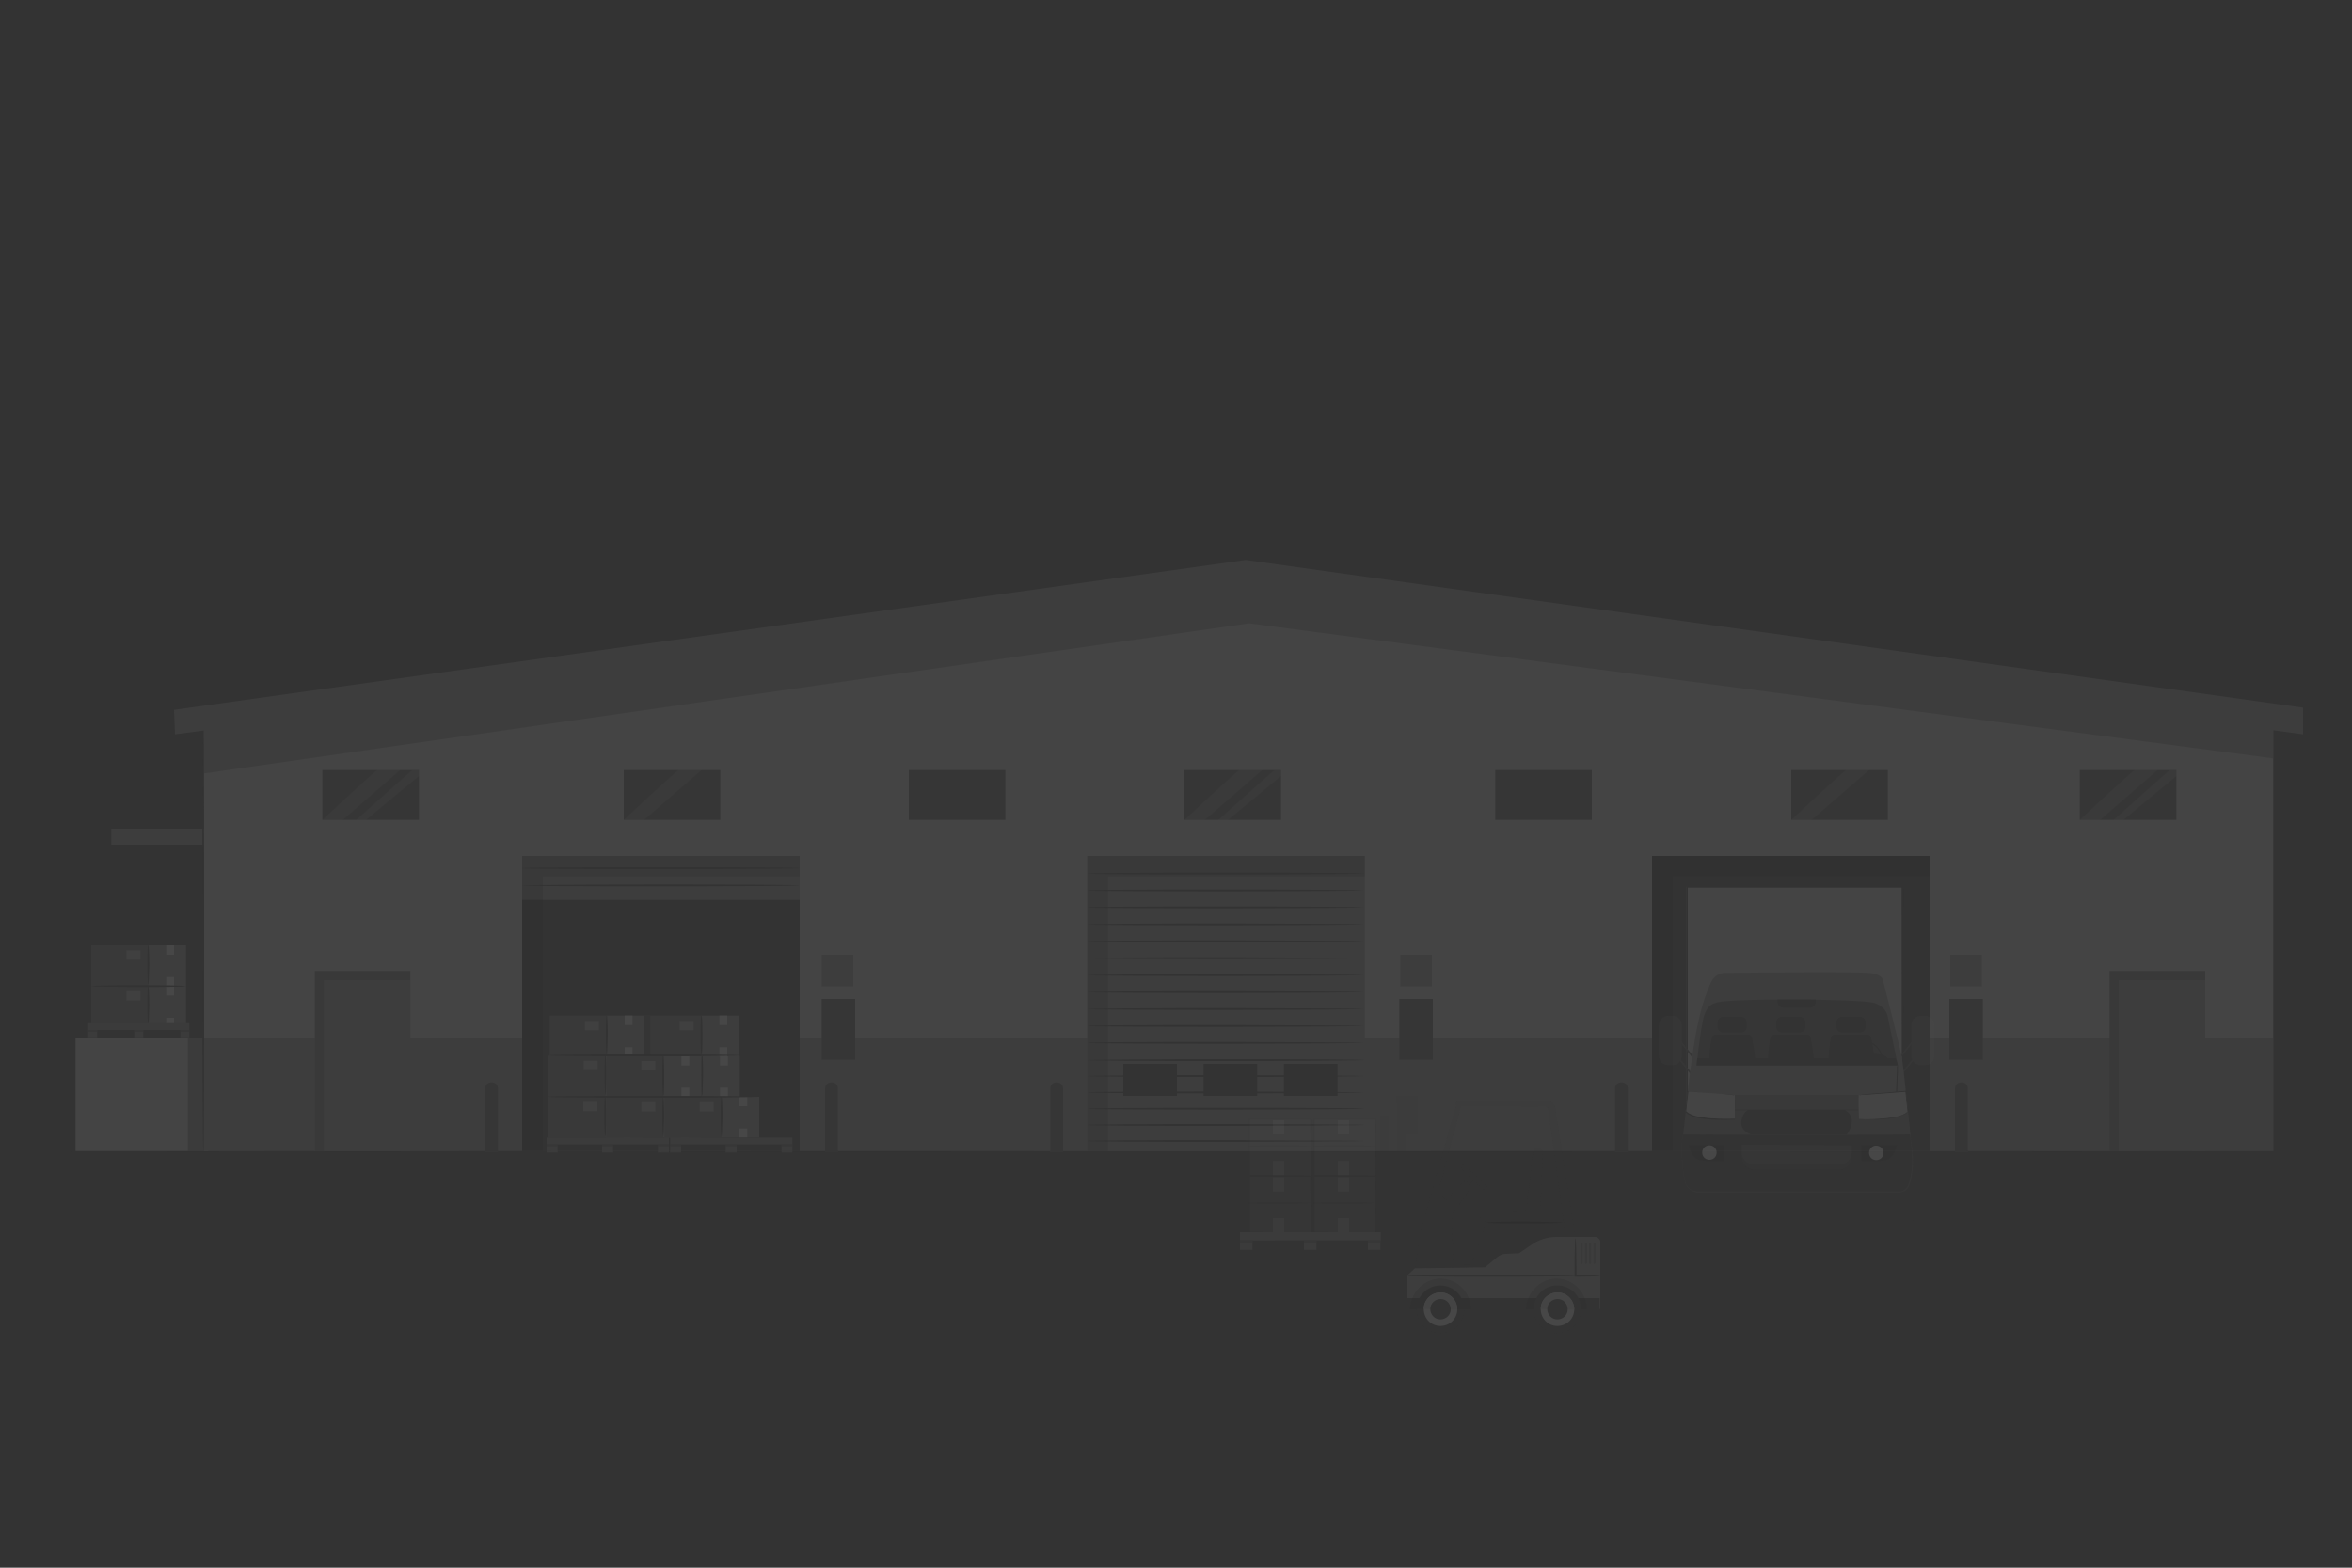 <?xml version="1.0" encoding="utf-8"?>
<!-- Generator: Adobe Illustrator 24.2.1, SVG Export Plug-In . SVG Version: 6.00 Build 0)  -->
<svg version="1.1" xmlns="http://www.w3.org/2000/svg" xmlns:xlink="http://www.w3.org/1999/xlink" x="0px" y="0px"
	 viewBox="0 0 750 500" style="enable-background:new 0 0 750 500;" xml:space="preserve">
<rect x="0" y="0" width="750" height="500" fill="#333333" stroke="none"/>
<style type="text/css">
	.st0{opacity:0.1;}
	.st1{fill:#2F2F2F;}
	.st2{fill:#9A9A9A;}
	.st3{fill:#E0E0E0;}
	.st4{opacity:0.3;}
	.st5{fill:#FFFFFF;}
	.st6{fill:#838383;}
	.st7{fill:#555555;}
	.st8{opacity:0.4;}
	.st9{opacity:0.2;}
	.st10{fill:#FAFAFA;}
</style>
<g id="Floor">
	<g class="st0">
		<g>
			<path class="st1" d="M742.5,367.2c0,0.1-164.6,0.3-367.5,0.3c-203,0-367.5-0.1-367.5-0.3c0-0.1,164.5-0.3,367.5-0.3
				C578,366.9,742.5,367,742.5,367.2z"/>
		</g>
	</g>
</g>
<g id="Building">
	<g class="st0">
		<g>
			<rect x="35.5" y="264.3" class="st2" width="34.1" height="5.1"/>
		</g>
		<g>
			<rect x="24.1" y="331.2" class="st3" width="42.3" height="35.9"/>
		</g>
		<g>
			<polygon class="st3" points="395,184.7 65,231.2 65,367.1 395,367.1 724.9,367.1 724.9,231.2 			"/>
		</g>
		<g class="st4">
			<rect x="65" y="331.2" width="659.9" height="35.9"/>
		</g>
		<g class="st4">
			<polygon points="65,246.7 398.3,198.8 724.9,241.9 724.9,231.2 397.7,184.7 65,231.2 			"/>
		</g>
		<g>
			<polygon class="st2" points="397.2,178.6 55.5,226.4 55.8,234.2 397.2,188.8 734.4,234.2 734.4,225.7 			"/>
		</g>
		<g>
			<rect x="166.5" y="273" class="st1" width="88.5" height="94.1"/>
		</g>
		<g>
			<rect x="526.8" y="273" class="st1" width="88.5" height="94.1"/>
		</g>
		<g>
			<rect x="166.5" y="273" class="st2" width="88.5" height="14"/>
		</g>
		<g class="st4">
			<polygon points="173.1,367.1 173.1,279.5 255,279.5 255,273 166.5,273 166.5,367.1 			"/>
		</g>
		<g class="st4">
			<polygon points="533.4,367.1 533.4,279.5 615.3,279.5 615.3,273 526.8,273 526.8,367.1 			"/>
		</g>
		<g>
			<g>
				<rect x="346.7" y="273" class="st2" width="88.5" height="94.1"/>
			</g>
			<g>
				<g>
					<rect x="358.2" y="339.3" class="st1" width="17.1" height="10.2"/>
				</g>
				<g>
					<rect x="383.8" y="339.3" class="st1" width="17.1" height="10.2"/>
				</g>
				<g>
					<rect x="409.4" y="339.3" class="st1" width="17.1" height="10.2"/>
				</g>
			</g>
			<g class="st4">
				<polygon points="353.3,367.1 353.3,279.5 435.2,279.5 435.2,273 346.7,273 346.7,367.1 				"/>
			</g>
			<g>
				<g>
					<path class="st1" d="M435.2,278.6c0,0.1-19.8,0.3-44.2,0.3c-24.4,0-44.2-0.1-44.2-0.3c0-0.1,19.8-0.3,44.2-0.3
						C415.4,278.3,435.2,278.5,435.2,278.6z"/>
				</g>
			</g>
			<g>
				<g>
					<path class="st1" d="M435.2,284c0,0.1-19.8,0.3-44.2,0.3c-24.4,0-44.2-0.1-44.2-0.3s19.8-0.3,44.2-0.3
						C415.4,283.7,435.2,283.9,435.2,284z"/>
				</g>
			</g>
			<g>
				<g>
					<path class="st1" d="M435.2,289.4c0,0.1-19.8,0.3-44.2,0.3c-24.4,0-44.2-0.1-44.2-0.3s19.8-0.3,44.2-0.3
						C415.4,289.1,435.2,289.3,435.2,289.4z"/>
				</g>
			</g>
			<g>
				<g>
					<path class="st1" d="M435.2,294.8c0,0.1-19.8,0.3-44.2,0.3c-24.4,0-44.2-0.1-44.2-0.3c0-0.1,19.8-0.3,44.2-0.3
						C415.4,294.6,435.2,294.7,435.2,294.8z"/>
				</g>
			</g>
			<g>
				<g>
					<path class="st1" d="M435.2,300.2c0,0.1-19.8,0.3-44.2,0.3c-24.4,0-44.2-0.1-44.2-0.3c0-0.1,19.8-0.3,44.2-0.3
						C415.4,300,435.2,300.1,435.2,300.2z"/>
				</g>
			</g>
			<g>
				<g>
					<path class="st1" d="M435.2,305.6c0,0.1-19.8,0.3-44.2,0.3c-24.4,0-44.2-0.1-44.2-0.3s19.8-0.3,44.2-0.3
						C415.4,305.4,435.2,305.5,435.2,305.6z"/>
				</g>
			</g>
			<g>
				<g>
					<path class="st1" d="M435.2,311c0,0.1-19.8,0.3-44.2,0.3c-24.4,0-44.2-0.1-44.2-0.3c0-0.1,19.8-0.3,44.2-0.3
						C415.4,310.8,435.2,310.9,435.2,311z"/>
				</g>
			</g>
			<g>
				<g>
					<path class="st1" d="M435.2,316.4c0,0.1-19.8,0.3-44.2,0.3c-24.4,0-44.2-0.1-44.2-0.3c0-0.1,19.8-0.3,44.2-0.3
						C415.4,316.2,435.2,316.3,435.2,316.4z"/>
				</g>
			</g>
			<g>
				<g>
					<path class="st1" d="M435.2,321.8c0,0.1-19.8,0.3-44.2,0.3c-24.4,0-44.2-0.1-44.2-0.3c0-0.1,19.8-0.3,44.2-0.3
						C415.4,321.6,435.2,321.7,435.2,321.8z"/>
				</g>
			</g>
			<g>
				<g>
					<path class="st1" d="M435.2,327.2c0,0.1-19.8,0.3-44.2,0.3c-24.4,0-44.2-0.1-44.2-0.3s19.8-0.3,44.2-0.3
						C415.4,327,435.2,327.1,435.2,327.2z"/>
				</g>
			</g>
			<g>
				<g>
					<path class="st1" d="M435.2,332.6c0,0.1-19.8,0.3-44.2,0.3c-24.4,0-44.2-0.1-44.2-0.3s19.8-0.3,44.2-0.3
						C415.4,332.4,435.2,332.5,435.2,332.6z"/>
				</g>
			</g>
			<g>
				<g>
					<path class="st1" d="M435.2,338.1c0,0.1-19.8,0.3-44.2,0.3c-24.4,0-44.2-0.1-44.2-0.3c0-0.1,19.8-0.3,44.2-0.3
						C415.4,337.8,435.2,337.9,435.2,338.1z"/>
				</g>
			</g>
			<g>
				<g>
					<path class="st1" d="M435.2,343.2c0,0.1-19.8,0.3-44.2,0.3c-24.4,0-44.2-0.1-44.2-0.3c0-0.1,19.8-0.3,44.2-0.3
						C415.4,343,435.2,343.1,435.2,343.2z"/>
				</g>
			</g>
			<g>
				<g>
					<path class="st1" d="M435.2,348.4c0,0.1-19.8,0.3-44.2,0.3c-24.4,0-44.2-0.1-44.2-0.3s19.8-0.3,44.2-0.3
						C415.4,348.2,435.2,348.3,435.2,348.4z"/>
				</g>
			</g>
			<g>
				<g>
					<path class="st1" d="M435.2,353.6c0,0.1-19.8,0.3-44.2,0.3c-24.4,0-44.2-0.1-44.2-0.3s19.8-0.3,44.2-0.3
						C415.4,353.3,435.2,353.4,435.2,353.6z"/>
				</g>
			</g>
			<g>
				<g>
					<path class="st1" d="M435.2,358.8c0,0.1-19.8,0.3-44.2,0.3c-24.4,0-44.2-0.1-44.2-0.3s19.8-0.3,44.2-0.3
						C415.4,358.5,435.2,358.6,435.2,358.8z"/>
				</g>
			</g>
			<g>
				<g>
					<path class="st1" d="M435.2,363.9c0,0.1-19.8,0.3-44.2,0.3c-24.4,0-44.2-0.1-44.2-0.3s19.8-0.3,44.2-0.3
						C415.4,363.7,435.2,363.8,435.2,363.9z"/>
				</g>
			</g>
		</g>
		<g>
			<g>
				<path class="st1" d="M255,282.4c0,0.1-19.8,0.3-44.2,0.3c-24.4,0-44.2-0.1-44.2-0.3c0-0.1,19.8-0.3,44.2-0.3
					C235.2,282.1,255,282.2,255,282.4z"/>
			</g>
		</g>
		<g>
			<g>
				<path class="st1" d="M255,276.9c0,0.1-19.8,0.3-44.2,0.3c-24.4,0-44.2-0.1-44.2-0.3s19.8-0.3,44.2-0.3
					C235.2,276.6,255,276.7,255,276.9z"/>
			</g>
		</g>
		<g>
			<g>
				<g>
					<g>
						<rect x="205.7" y="336.8" class="st2" width="30.2" height="13"/>
					</g>
					<g>
						<rect x="216.9" y="338.4" class="st5" width="4.5" height="3"/>
					</g>
					<g class="st4">
						<rect x="205.7" y="336.8" width="18.2" height="13"/>
					</g>
					<g>
						<g>
							<path class="st1" d="M223.9,349.4c-0.1,0-0.3-2.8-0.3-6.4c0-3.5,0.1-6.4,0.3-6.4s0.3,2.8,0.3,6.4
								C224.1,346.6,224,349.4,223.9,349.4z"/>
						</g>
					</g>
					<g>
						<rect x="229.6" y="336.8" class="st5" width="2.5" height="3"/>
					</g>
					<g>
						<rect x="229.6" y="346.9" class="st5" width="2.5" height="3"/>
					</g>
				</g>
				<g>
					<g>
						<rect x="175.3" y="323.9" class="st2" width="30.2" height="13"/>
					</g>
					<g>
						<rect x="186.5" y="325.6" class="st5" width="4.5" height="3"/>
					</g>
					<g class="st4">
						<rect x="175.3" y="323.9" width="18.2" height="13"/>
					</g>
					<g>
						<g>
							<path class="st1" d="M193.5,336.5c-0.1,0-0.3-2.8-0.3-6.4c0-3.5,0.1-6.4,0.3-6.4c0.1,0,0.3,2.8,0.3,6.4
								C193.7,333.7,193.6,336.5,193.5,336.5z"/>
						</g>
					</g>
					<g>
						<rect x="199.2" y="323.9" class="st5" width="2.5" height="3"/>
					</g>
					<g>
						<rect x="199.2" y="334" class="st5" width="2.5" height="3"/>
					</g>
				</g>
				<g>
					<g>
						<rect x="174.9" y="336.7" class="st2" width="30.2" height="13"/>
					</g>
					<g>
						<rect x="186.1" y="338.3" class="st5" width="4.5" height="3"/>
					</g>
					<g class="st4">
						<rect x="174.9" y="336.7" width="18.2" height="13"/>
					</g>
					<g>
						<g>
							<path class="st1" d="M193.1,349.3c-0.1,0-0.3-2.8-0.3-6.4c0-3.5,0.1-6.4,0.3-6.4c0.1,0,0.3,2.8,0.3,6.4
								C193.3,346.5,193.2,349.3,193.1,349.3z"/>
						</g>
					</g>
					<g>
						<rect x="198.8" y="336.7" class="st5" width="2.5" height="3"/>
					</g>
					<g>
						<rect x="198.8" y="346.8" class="st5" width="2.5" height="3"/>
					</g>
				</g>
				<g>
					<g>
						<rect x="193.4" y="336.8" class="st2" width="30.2" height="13"/>
					</g>
					<g>
						<rect x="204.5" y="338.4" class="st5" width="4.5" height="3"/>
					</g>
					<g class="st4">
						<rect x="193.4" y="336.8" width="18.2" height="13"/>
					</g>
					<g>
						<g>
							<path class="st1" d="M211.5,349.4c-0.1,0-0.3-2.8-0.3-6.4c0-3.5,0.1-6.4,0.3-6.4c0.1,0,0.3,2.8,0.3,6.4
								C211.8,346.6,211.7,349.4,211.5,349.4z"/>
						</g>
					</g>
					<g>
						<rect x="217.3" y="336.8" class="st5" width="2.5" height="3"/>
					</g>
					<g>
						<rect x="217.3" y="346.9" class="st5" width="2.5" height="3"/>
					</g>
				</g>
				<g>
					<g>
						<rect x="174.9" y="349.8" class="st2" width="30.2" height="13"/>
					</g>
					<g>
						<rect x="186" y="351.4" class="st5" width="4.5" height="3"/>
					</g>
					<g class="st4">
						<rect x="174.9" y="349.8" width="18.2" height="13"/>
					</g>
					<g>
						<g>
							<path class="st1" d="M193,362.4c-0.1,0-0.3-2.8-0.3-6.4c0-3.5,0.1-6.4,0.3-6.4c0.1,0,0.3,2.8,0.3,6.4
								C193.3,359.6,193.2,362.4,193,362.4z"/>
						</g>
					</g>
					<g>
						<rect x="198.7" y="349.8" class="st5" width="2.5" height="3"/>
					</g>
					<g>
						<rect x="198.7" y="359.9" class="st5" width="2.5" height="2.9"/>
					</g>
				</g>
				<g>
					<g>
						<rect x="193.3" y="349.8" class="st2" width="30.2" height="13"/>
					</g>
					<g>
						<rect x="204.5" y="351.5" class="st5" width="4.5" height="3"/>
					</g>
					<g class="st4">
						<rect x="193.3" y="349.8" width="18.2" height="13"/>
					</g>
					<g>
						<g>
							<path class="st1" d="M211.5,362.5c-0.1,0-0.3-2.8-0.3-6.4c0-3.5,0.1-6.4,0.3-6.4c0.1,0,0.3,2.8,0.3,6.4
								C211.7,359.6,211.6,362.5,211.5,362.5z"/>
						</g>
					</g>
					<g>
						<rect x="217.2" y="349.8" class="st5" width="2.5" height="3"/>
					</g>
					<g>
						<rect x="217.2" y="359.9" class="st5" width="2.5" height="2.9"/>
					</g>
				</g>
				<g>
					<g>
						<rect x="211.9" y="349.8" class="st2" width="30.2" height="13"/>
					</g>
					<g>
						<rect x="223.1" y="351.5" class="st5" width="4.5" height="3"/>
					</g>
					<g class="st4">
						<rect x="211.9" y="349.8" width="18.2" height="13"/>
					</g>
					<g>
						<g>
							<path class="st1" d="M230.1,362.5c-0.1,0-0.3-2.8-0.3-6.4c0-3.5,0.1-6.4,0.3-6.4c0.1,0,0.3,2.8,0.3,6.4
								C230.3,359.6,230.2,362.5,230.1,362.5z"/>
						</g>
					</g>
					<g>
						<rect x="235.8" y="349.8" class="st5" width="2.5" height="3"/>
					</g>
					<g>
						<rect x="235.8" y="359.9" class="st5" width="2.5" height="2.9"/>
					</g>
				</g>
				<g>
					<g>
						<rect x="205.5" y="323.9" class="st2" width="30.2" height="13"/>
					</g>
					<g>
						<rect x="216.7" y="325.6" class="st5" width="4.5" height="3"/>
					</g>
					<g class="st4">
						<rect x="205.5" y="323.9" width="18.2" height="13"/>
					</g>
					<g>
						<g>
							<path class="st1" d="M223.7,336.6c-0.1,0-0.3-2.8-0.3-6.4c0-3.5,0.1-6.4,0.3-6.4s0.3,2.8,0.3,6.4
								C224,333.7,223.9,336.6,223.7,336.6z"/>
						</g>
					</g>
					<g>
						<rect x="229.4" y="323.9" class="st5" width="2.5" height="3"/>
					</g>
					<g>
						<rect x="229.4" y="334" class="st5" width="2.5" height="3"/>
					</g>
				</g>
				<g>
					<g>
						<path class="st1" d="M241.8,349.8c0,0.1-14.9,0.3-33.3,0.3c-18.4,0-33.3-0.1-33.3-0.3s14.9-0.3,33.3-0.3
							C226.9,349.5,241.8,349.6,241.8,349.8z"/>
					</g>
				</g>
				<g>
					<g>
						<path class="st1" d="M236.3,336.6c0,0.1-13.7,0.3-30.6,0.3c-16.9,0-30.6-0.1-30.6-0.3s13.7-0.3,30.6-0.3
							C222.6,336.3,236.3,336.4,236.3,336.6z"/>
					</g>
				</g>
				<g class="st4">
					<rect x="205.5" y="323.9" width="1.9" height="12.6"/>
				</g>
			</g>
			<g>
				<g>
					<rect x="174.3" y="362.8" class="st6" width="39" height="2.2"/>
				</g>
				<g>
					<g>
						<rect x="174.3" y="365" class="st6" width="3.5" height="2.6"/>
					</g>
					<g class="st4">
						<rect x="174.3" y="365" width="3.5" height="0.6"/>
					</g>
				</g>
				<g>
					<g>
						<rect x="192" y="365" class="st6" width="3.5" height="2.6"/>
					</g>
					<g class="st4">
						<rect x="192" y="365" width="3.5" height="0.6"/>
					</g>
				</g>
				<g>
					<g>
						<rect x="209.8" y="365" class="st6" width="3.5" height="2.6"/>
					</g>
					<g class="st4">
						<rect x="209.8" y="365" width="3.5" height="0.6"/>
					</g>
				</g>
			</g>
			<g>
				<g>
					<rect x="213.7" y="362.8" class="st6" width="39" height="2.2"/>
				</g>
				<g>
					<g>
						<rect x="213.7" y="365" class="st6" width="3.5" height="2.6"/>
					</g>
					<g class="st4">
						<rect x="213.7" y="365" width="3.5" height="0.6"/>
					</g>
				</g>
				<g>
					<g>
						<rect x="231.4" y="365" class="st6" width="3.5" height="2.6"/>
					</g>
					<g class="st4">
						<rect x="231.4" y="365" width="3.5" height="0.6"/>
					</g>
				</g>
				<g>
					<g>
						<rect x="249.2" y="365" class="st6" width="3.5" height="2.6"/>
					</g>
					<g class="st4">
						<rect x="249.2" y="365" width="3.5" height="0.6"/>
					</g>
				</g>
			</g>
		</g>
		<g>
			<rect x="262" y="318.6" class="st7" width="10.7" height="19.4"/>
		</g>
		<g>
			<rect x="446.2" y="318.6" class="st7" width="10.7" height="19.4"/>
		</g>
		<g>
			<rect x="621.6" y="318.6" class="st7" width="10.7" height="19.4"/>
		</g>
		<g>
			<g>
				<rect x="100.4" y="309.7" class="st2" width="30.5" height="57.4"/>
			</g>
			<g class="st4">
				<polygon points="103.3,367.1 103.3,312.6 130.8,312.6 130.8,309.7 100.4,309.7 100.4,367.1 				"/>
			</g>
		</g>
		<g>
			<g>
				<rect x="672.7" y="309.7" class="st2" width="30.5" height="57.4"/>
			</g>
			<g class="st4">
				<polygon points="675.6,367.1 675.6,312.6 703.2,312.6 703.2,309.7 672.7,309.7 672.7,367.1 				"/>
			</g>
		</g>
		<g class="st8">
			<rect x="59.9" y="331.2" width="5.2" height="35.9"/>
		</g>
		<g>
			<g>
				<path class="st1" d="M64.8,367.1c-0.1,0-0.3-29.7-0.3-66.4c0-36.7,0.1-66.4,0.3-66.4c0.1,0,0.3,29.7,0.3,66.4
					C65.1,337.4,65,367.1,64.8,367.1z"/>
			</g>
		</g>
		<g>
			<g>
				<rect x="29.1" y="314.5" class="st2" width="30.2" height="13"/>
			</g>
			<g>
				<rect x="40.3" y="316.1" class="st5" width="4.5" height="3"/>
			</g>
			<g class="st4">
				<rect x="29.1" y="314.5" width="18.2" height="13"/>
			</g>
			<g>
				<g>
					<path class="st1" d="M47.3,327.1c-0.1,0-0.3-2.8-0.3-6.4c0-3.5,0.1-6.4,0.3-6.4c0.1,0,0.3,2.8,0.3,6.4
						C47.5,324.3,47.4,327.1,47.3,327.1z"/>
				</g>
			</g>
			<g>
				<rect x="53" y="314.5" class="st5" width="2.5" height="3"/>
			</g>
			<g>
				<rect x="53" y="324.6" class="st5" width="2.5" height="3"/>
			</g>
		</g>
		<g>
			<g>
				<rect x="29.1" y="301.5" class="st2" width="30.2" height="13"/>
			</g>
			<g>
				<rect x="40.3" y="303.1" class="st5" width="4.5" height="3"/>
			</g>
			<g class="st4">
				<rect x="29.1" y="301.5" width="18.2" height="13"/>
			</g>
			<g>
				<g>
					<path class="st1" d="M47.3,314.1c-0.1,0-0.3-2.8-0.3-6.4c0-3.5,0.1-6.4,0.3-6.4c0.1,0,0.3,2.8,0.3,6.4
						C47.5,311.3,47.4,314.1,47.3,314.1z"/>
				</g>
			</g>
			<g>
				<rect x="53" y="301.5" class="st5" width="2.5" height="3"/>
			</g>
			<g>
				<rect x="53" y="311.6" class="st5" width="2.5" height="3"/>
			</g>
		</g>
		<g>
			<g>
				<path class="st1" d="M29,314.5c0-0.1,6.7-0.3,15-0.3c8.3,0,15,0.1,15,0.3s-6.7,0.3-15,0.3C35.7,314.7,29,314.6,29,314.5z"/>
			</g>
		</g>
		<g>
			<g>
				<rect x="28.1" y="326.3" class="st6" width="32.3" height="2.2"/>
			</g>
			<g>
				<g>
					<rect x="28.1" y="328.5" class="st6" width="2.9" height="2.6"/>
				</g>
				<g class="st4">
					<rect x="28.1" y="328.5" width="2.9" height="0.6"/>
				</g>
			</g>
			<g>
				<g>
					<rect x="42.8" y="328.5" class="st6" width="2.9" height="2.6"/>
				</g>
				<g class="st4">
					<rect x="42.8" y="328.5" width="2.9" height="0.6"/>
				</g>
			</g>
			<g>
				<g>
					<rect x="57.5" y="328.5" class="st6" width="2.9" height="2.6"/>
				</g>
				<g class="st4">
					<rect x="57.5" y="328.5" width="2.9" height="0.6"/>
				</g>
			</g>
		</g>
		<g>
			<g>
				<path class="st7" d="M267.3,367.5h-4.2v-20.4c0-1.1,0.9-1.9,1.9-1.9h0.3c1.1,0,1.9,0.9,1.9,1.9V367.5z"/>
			</g>
			<g>
				<path class="st7" d="M158.9,367.5h-4.2v-20.4c0-1.1,0.9-1.9,1.9-1.9h0.3c1.1,0,1.9,0.9,1.9,1.9V367.5z"/>
			</g>
		</g>
		<g>
			<g>
				<path class="st7" d="M339.1,367.5h-4.2v-20.4c0-1.1,0.9-1.9,1.9-1.9h0.3c1.1,0,1.9,0.9,1.9,1.9V367.5z"/>
			</g>
		</g>
		<g>
			<g>
				<path class="st7" d="M627.6,367.5h-4.2v-20.4c0-1.1,0.9-1.9,1.9-1.9h0.3c1.1,0,1.9,0.9,1.9,1.9V367.5z"/>
			</g>
			<g>
				<path class="st7" d="M519.2,367.5h-4.2v-20.4c0-1.1,0.9-1.9,1.9-1.9h0.3c1.1,0,1.9,0.9,1.9,1.9V367.5z"/>
			</g>
		</g>
		<g>
			<g>
				<rect x="377.7" y="245.6" class="st7" width="30.8" height="15.9"/>
			</g>
			<g class="st9">
				<path class="st5" d="M395.2,245.6c-0.5,0-17.5,15.9-17.5,15.9h6.5l18.3-15.9H395.2z"/>
			</g>
			<g class="st9">
				<path class="st5" d="M388.4,261.6c0,0,17.7-15.9,17.9-15.9c0.2,0,2.2,0,2.2,0v1.8l-17,14.1H388.4z"/>
			</g>
		</g>
		<g>
			<g>
				<rect x="289.8" y="245.6" class="st7" width="30.8" height="15.9"/>
			</g>
		</g>
		<g>
			<g>
				<rect x="198.9" y="245.6" class="st7" width="30.8" height="15.9"/>
			</g>
			<g class="st9">
				<path class="st5" d="M216.4,245.6c-0.5,0-17.5,15.9-17.5,15.9h6.5l18.3-15.9H216.4z"/>
			</g>
		</g>
		<g>
			<g>
				<rect x="102.8" y="245.6" class="st7" width="30.8" height="15.9"/>
			</g>
			<g class="st9">
				<path class="st5" d="M120.3,245.6c-0.5,0-17.5,15.9-17.5,15.9h6.5l18.3-15.9H120.3z"/>
			</g>
			<g class="st9">
				<path class="st5" d="M113.5,261.6c0,0,17.7-15.9,17.9-15.9c0.2,0,2.2,0,2.2,0v1.8l-17,14.1H113.5z"/>
			</g>
		</g>
		<g>
			<g>
				<rect x="476.8" y="245.6" class="st7" width="30.8" height="15.9"/>
			</g>
		</g>
		<g>
			<g>
				<rect x="571.2" y="245.6" class="st7" width="30.8" height="15.9"/>
			</g>
			<g class="st9">
				<path class="st5" d="M588.7,245.6c-0.5,0-17.5,15.9-17.5,15.9h6.5l18.3-15.9H588.7z"/>
			</g>
		</g>
		<g>
			<g>
				<rect x="663.2" y="245.6" class="st7" width="30.8" height="15.9"/>
			</g>
			<g class="st9">
				<path class="st5" d="M680.7,245.6c-0.5,0-17.5,15.9-17.5,15.9h6.5l18.3-15.9H680.7z"/>
			</g>
			<g class="st9">
				<path class="st5" d="M673.9,261.6c0,0,17.7-15.9,17.9-15.9c0.2,0,2.2,0,2.2,0v1.8l-17,14.1H673.9z"/>
			</g>
		</g>
		<g class="st4">
			<rect x="262" y="304.5" width="10.1" height="10.1"/>
		</g>
		<g class="st4">
			<rect x="446.5" y="304.5" width="10.1" height="10.1"/>
		</g>
		<g class="st4">
			<rect x="621.9" y="304.5" width="10.1" height="10.1"/>
		</g>
	</g>
</g>
<g id="Vehicle_3">
	<g class="st0">
		<g>
			<g>
				<rect x="537.8" y="282.8" class="st3" width="68.7" height="75.1"/>
			</g>
			<g>
				<g>
					<path class="st1" d="M606.6,358c0,0,0-0.1,0-0.4c0-0.3,0-0.6,0-1c0-0.9,0-2.3,0-4.1c0-3.6,0-8.7-0.1-15.3
						c0-13.2-0.1-31.9-0.1-54.3l0.2,0.2c-20.2,0-43.7,0-68.7,0h0l0.3-0.3c0,27.6,0,53.5,0,75.1l-0.2-0.2c20.6,0,37.8,0.1,49.8,0.1
						c6,0,10.7,0,14,0.1c1.6,0,2.8,0,3.7,0C606.1,358,606.6,358,606.6,358s-0.4,0-1.2,0c-0.8,0-2.1,0-3.6,0c-3.2,0-7.9,0-13.9,0.1
						c-12,0-29.3,0.1-49.9,0.1l-0.2,0l0-0.2c0-21.7,0-47.5,0-75.1l0-0.3h0.3h0c25,0,48.6,0,68.7,0l0.2,0l0,0.2
						c0,22.5-0.1,41.3-0.1,54.5c0,6.6,0,11.7-0.1,15.3c0,1.7,0,3.1,0,4c0,0.4,0,0.8,0,1C606.6,357.9,606.6,358,606.6,358z"/>
				</g>
			</g>
		</g>
		<g>
			<g>
				<path class="st7" d="M544.5,348.9l-0.3-0.1c-0.2-0.2-3.3-4-6-7.3c-5.8-7.2-5.8-7.2-5.7-7.4l0.2-0.2v0.2l0.2-0.1
					c0.4,0.7,11.5,14.3,11.6,14.4l-0.2,0.2L544.5,348.9z M532.8,334.2v0.2V334.2z"/>
			</g>
			<g>
				<path class="st7" d="M545.7,344.4l-0.3-0.1c-0.2-0.2-3.1-3.8-6-7.3c-5.8-7.2-5.8-7.2-5.7-7.4l0.2-0.2v0.2l0.2-0.1
					c0.4,0.7,11.5,14.3,11.6,14.4l-0.2,0.2L545.7,344.4z M533.9,329.7v0.2V329.7z"/>
			</g>
			<g>
				<path class="st7" d="M533.4,339.7H532c-1.7,0-3-1.3-3-3V327c0-1.7,1.3-3,3-3h1.3c1.7,0,3,1.3,3,3v9.7
					C536.3,338.3,535,339.7,533.4,339.7z"/>
			</g>
		</g>
		<g>
			<g>
				<path class="st7" d="M601.3,348.9l0.1-0.2l-0.2-0.2c0.1-0.1,11.2-13.8,11.6-14.4l0.2,0.1l0,0v-0.3l0.2,0.2
					c0.1,0.2,0.1,0.2-5.7,7.4c-2.7,3.3-5.8,7.1-6,7.3L601.3,348.9z"/>
			</g>
			<g>
				<path class="st7" d="M600.2,344.4l0.1-0.2l-0.2-0.2c0.1-0.1,11.2-13.8,11.6-14.4l0.2,0.1l0,0v-0.3l0.2,0.2
					c0.1,0.2,0.1,0.2-5.7,7.4c-2.7,3.3-5.8,7.1-6,7.3L600.2,344.4z"/>
			</g>
			<g>
				<path class="st7" d="M612.5,339.7h1.3c1.7,0,3-1.3,3-3V327c0-1.7-1.3-3-3-3h-1.3c-1.7,0-3,1.3-3,3v9.7
					C609.5,338.3,610.8,339.7,612.5,339.7z"/>
			</g>
		</g>
		<g>
			<g>
				<g>
					<rect x="536.9" y="369" class="st1" width="11.1" height="20.2"/>
				</g>
			</g>
			<g>
				<g>
					<rect x="598.4" y="369" class="st1" width="11.6" height="20.2"/>
				</g>
			</g>
			<g>
				<g>
					<path class="st2" d="M550,310.3c-1.5,0-2.9,0.8-3.8,2c-0.5,0.7-0.9,1.5-1.1,2.1c-0.5,1.7-3.4,6.6-5.6,23.6
						c-0.8,5.2-1.5,11.3-2.1,17.8l-0.7,6.1l72.5,0.3c0,0-2.1-20.6-2.6-24.1c-0.5-3.5-6.1-25.2-6.1-25.2s0.2-1.9-3.7-2.5
						C593.5,309.8,559.1,310.2,550,310.3z"/>
				</g>
			</g>
			<g class="st4">
				<g>
					<polygon points="553.4,349.2 592.7,349.2 607.7,348 609.1,361.9 592,362.3 536.6,361.9 537.5,354 538.1,348 					"/>
				</g>
			</g>
			<g>
				<g>
					<path class="st7" d="M547,319.9c0,0-2.9,0.1-4,5.6s-2,14.3-2,14.3h64.2l-3.3-15.9c0,0-0.4-2.7-4.1-4
						C594,318.5,548.6,318.3,547,319.9z"/>
				</g>
			</g>
			<g>
				<g>
					<path class="st1" d="M577.1,321.4h-8.4c-1.1,0-1.9-0.9-1.9-1.9v-0.7H579v0.7C579,320.6,578.1,321.4,577.1,321.4z"/>
				</g>
			</g>
			<g>
				<g>
					<polygon class="st1" points="541,339.8 541.2,337.5 604.5,337.5 605.2,339.8 					"/>
				</g>
			</g>
			<g>
				<g>
					<path class="st1" d="M600.4,338.2H600c0-3.3-2.7-6-6-6s-6,2.7-6,6h-0.4c0-3.5,2.9-6.4,6.4-6.4S600.4,334.7,600.4,338.2z"/>
				</g>
			</g>
			<g>
				<g>
					<path class="st1" d="M586.1,337.8c0,0,0.9-1.6,3.5-1.7c2.4-0.1,8.4,0,8.4,0s3,0.1,3.8,1.3v0.8h-15.7V337.8z"/>
				</g>
			</g>
			<g>
				<g>
					<path class="st1" d="M545.2,337.9c-0.3,0.3,0.1-4.8,0.7-7c0.1-0.5,0.6-0.9,1.1-0.9h10.5c0.6,0,1.1,0.4,1.2,1
						c0.2,1.5,0.9,4.5,1,6.9L545.2,337.9z"/>
				</g>
			</g>
			<g>
				<g>
					<path class="st1" d="M555.2,329.3h-5.7c-1,0-1.8-0.8-1.8-1.8v-1.4c0-1,0.8-1.8,1.8-1.8h5.7c1,0,1.8,0.8,1.8,1.8v1.4
						C557,328.5,556.2,329.3,555.2,329.3z"/>
				</g>
			</g>
			<g>
				<g>
					<path class="st1" d="M563.9,337.9c-0.3,0.3,0.1-4.8,0.7-7c0.1-0.5,0.6-0.9,1.1-0.9h10.5c0.6,0,1.1,0.4,1.2,1
						c0.2,1.5,0.9,4.5,1,6.9L563.9,337.9z"/>
				</g>
			</g>
			<g>
				<g>
					<path class="st1" d="M573.9,329.3h-5.7c-1,0-1.8-0.8-1.8-1.8v-1.4c0-1,0.8-1.8,1.8-1.8h5.7c1,0,1.8,0.8,1.8,1.8v1.4
						C575.7,328.5,574.9,329.3,573.9,329.3z"/>
				</g>
			</g>
			<g>
				<g>
					<path class="st1" d="M583.2,337.9c-0.3,0.3,0.1-4.8,0.7-7c0.1-0.5,0.6-0.9,1.1-0.9h10.5c0.6,0,1.1,0.4,1.2,1
						c0.2,1.5,0.9,4.5,1,6.9L583.2,337.9z"/>
				</g>
			</g>
			<g>
				<g>
					<path class="st1" d="M593.1,329.3h-5.7c-1,0-1.8-0.8-1.8-1.8v-1.4c0-1,0.8-1.8,1.8-1.8h5.7c1,0,1.8,0.8,1.8,1.8v1.4
						C594.9,328.5,594.1,329.3,593.1,329.3z"/>
				</g>
			</g>
			<g>
				<g>
					<g>
						<path class="st1" d="M605.2,339.8c0,0,0,0.1,0,0.3c0,0.2,0,0.4,0,0.7c0,0.7,0,1.6-0.1,2.8c-0.1,2.5-0.2,6-0.3,10.4l0,0.1
							l-0.1,0c-8.2,0-19.3,0-31.6,0c-12.5,0-23.9,0-32.1,0l-0.1,0l0-0.1c0-4.2,0-7.6,0-10c0-1.2,0-2.1,0-2.7c0-0.3,0-0.5,0-0.7
							c0-0.2,0-0.2,0-0.2s0,0.1,0,0.2c0,0.2,0,0.4,0,0.7c0,0.6,0,1.5,0,2.7c0,2.4,0,5.8,0,10l-0.1-0.1c8.3,0,19.6,0,32.1,0
							c12.3,0,23.4,0,31.6,0l-0.1,0.1c0.2-4.4,0.3-7.9,0.4-10.4c0.1-1.2,0.1-2.2,0.1-2.8c0-0.3,0-0.6,0-0.7
							C605.2,339.9,605.2,339.8,605.2,339.8z"/>
					</g>
				</g>
			</g>
			<g>
				<g>
					<g>
						<path class="st3" d="M592.7,349.2c-0.1,0.2,0,7.8,0,7.8s12.8,0.7,15.7-2.5l-0.7-6.5L592.7,349.2z"/>
					</g>
				</g>
				<g>
					<g>
						<g>
							<path class="st1" d="M592.7,349.2c0,0,0.1,0,0.3,0c0.2,0,0.5,0,0.8-0.1c0.7-0.1,1.8-0.2,3.1-0.3c2.7-0.2,6.4-0.5,10.8-0.9
								l0.1,0l0,0.1c0.2,2,0.5,4.2,0.7,6.5l0,0l0,0c-0.3,0.3-0.6,0.6-1,0.8c-1.3,0.7-2.7,1-4,1.3c-1.4,0.2-2.7,0.4-3.9,0.4
								c-2.5,0.1-4.8,0.1-6.8,0l-0.1,0l0-0.1c0-2.4,0-4.4,0-5.7c0-0.7,0-1.2,0-1.6C592.7,349.4,592.7,349.2,592.7,349.2
								c0,0.3,0,0.9,0,2.1c0,1.4,0,3.3,0.1,5.7l-0.1-0.1c2,0.1,4.3,0.1,6.8-0.1c1.3-0.1,2.6-0.2,3.9-0.4c1.3-0.2,2.7-0.5,4-1.2
								c0.4-0.2,0.7-0.5,0.9-0.7l0,0.1c-0.3-2.3-0.5-4.5-0.7-6.5l0.1,0.1c-4.4,0.3-8.1,0.6-10.7,0.8c-1.3,0.1-2.4,0.2-3.1,0.2
								c-0.4,0-0.6,0-0.8,0.1C592.9,349.2,592.9,349.2,592.7,349.2C592.8,349.2,592.7,349.2,592.7,349.2z"/>
						</g>
					</g>
				</g>
			</g>
			<g>
				<g>
					<g>
						<path class="st3" d="M553.2,349.2c0.1,0.2,0,7.8,0,7.8s-12.8,0.7-15.7-2.5l0.7-6.5L553.2,349.2z"/>
					</g>
				</g>
				<g>
					<g>
						<g>
							<path class="st1" d="M553.2,349.2C553.2,349.2,553.2,349.2,553.2,349.2c-0.1,0-0.2,0-0.3,0c-0.2,0-0.5,0-0.8-0.1
								c-0.7-0.1-1.8-0.1-3.1-0.2c-2.7-0.2-6.4-0.5-10.7-0.8l0.1-0.1c-0.2,2-0.5,4.2-0.7,6.5l0-0.1c0.3,0.3,0.6,0.5,0.9,0.7
								c1.2,0.7,2.6,1,4,1.2c1.3,0.2,2.7,0.4,3.9,0.4c2.5,0.2,4.8,0.1,6.8,0.1l-0.1,0.1c0-2.4,0.1-4.4,0.1-5.7
								C553.2,350.1,553.2,349.5,553.2,349.2c0,0,0,0.2,0,0.5c0,0.4,0,0.9,0,1.6c0,1.4,0,3.3,0,5.7l0,0.1l-0.1,0
								c-2,0.1-4.3,0.1-6.8,0c-1.3-0.1-2.6-0.2-3.9-0.4c-1.3-0.2-2.7-0.5-4-1.3c-0.4-0.2-0.7-0.5-1-0.8l0,0l0,0
								c0.3-2.3,0.5-4.5,0.7-6.5l0-0.1l0.1,0c4.4,0.4,8.1,0.7,10.8,0.9c1.3,0.1,2.3,0.2,3.1,0.3c0.3,0,0.6,0.1,0.8,0.1
								C553.1,349.2,553.2,349.2,553.2,349.2z"/>
						</g>
					</g>
				</g>
			</g>
			<g>
				<g>
					<path class="st1" d="M536.6,361.9c0,0-0.7,9.5,0.9,15.2c0.5,1.9,2.2,3.1,4.2,3.1h63.8c1.4,0,2.6-0.8,3.1-2.1
						c1-2.6,2.1-7,0.5-16.3l-18.9,0.1H536.6z"/>
				</g>
			</g>
			<g class="st4">
				<g>
					<path d="M538.4,365.1c0.2,0.1,0.8,4.3,3.7,4.9c2.9,0.6,7.7,0.3,7.7,0.3v-5.1H538.4z"/>
				</g>
			</g>
			<g>
				<g>
					<path class="st5" d="M547.4,367.6c0,1.3-1,2.3-2.3,2.3c-1.3,0-2.3-1-2.3-2.3c0-1.3,1-2.3,2.3-2.3
						C546.4,365.3,547.4,366.3,547.4,367.6z"/>
				</g>
			</g>
			<g class="st4">
				<g>
					<path d="M605,365.1c-0.2,0.1-0.8,4.3-3.7,4.9c-2.9,0.6-7.7,0.3-7.7,0.3v-5.1H605z"/>
				</g>
			</g>
			<g>
				<g>
					<path class="st5" d="M596,367.7c0,1.3,1,2.3,2.3,2.3c1.3,0,2.3-1,2.3-2.3c0-1.3-1-2.3-2.3-2.3C597.1,365.3,596,366.4,596,367.7
						z"/>
				</g>
			</g>
			<g>
				<g>
					<path class="st7" d="M555.4,365.1v4c0,2.2,1.8,3.9,3.9,3.9h27.3c2.2,0,3.9-1.8,3.9-3.9v-3.8L555.4,365.1z"/>
				</g>
			</g>
			<g class="st4">
				<g>
					<path d="M586.6,371.4h-27.3c-2.2,0-3.9-1.8-3.9-3.9v1.7c0,2.2,1.8,3.9,3.9,3.9h27.3c2.2,0,3.9-1.8,3.9-3.9v-1.7
						C590.5,369.7,588.8,371.4,586.6,371.4z"/>
				</g>
			</g>
			<g>
				<g>
					<path class="st1" d="M557.5,354c0,0-1.8,0.7-2.2,3.6c-0.4,3.4,3.6,4.4,3.6,4.4h29.9c0,0,1.6-1.9,1.7-4.4
						c0.1-2.5-2.3-3.6-2.3-3.6H557.5z"/>
				</g>
			</g>
			<g>
				<g>
					<g>
						<path class="st7" d="M609.1,361.9c0,0,0.3,1.4,0.6,4.1c0.1,1.3,0.3,3,0.3,4.8c0,1.9-0.2,4.1-0.9,6.4c-0.1,0.3-0.2,0.6-0.3,0.9
							c-0.1,0.3-0.2,0.6-0.4,0.8c-0.4,0.5-0.9,1-1.5,1.2c-0.3,0.1-0.6,0.2-1,0.3c-0.3,0-0.7,0-1,0c-0.7,0-1.4,0-2.1,0
							c-2.8,0-5.8,0-8.9,0c-6.3,0-13.2,0-20.5,0c-7.3,0-14.2,0-20.5,0c-3.1,0-6.1,0-8.9,0c-0.7,0-1.4,0-2.1,0c-0.7,0-1.4-0.1-2-0.4
							c-1.2-0.5-2.1-1.6-2.5-2.7c-0.6-2.3-0.8-4.5-1-6.4c-0.1-1.9-0.1-3.5-0.1-4.9c0-1.3,0.1-2.4,0.1-3.1c0-0.3,0-0.6,0.1-0.8
							c0-0.2,0-0.3,0-0.3s0,0.1,0,0.3c0,0.2,0,0.5,0,0.8c0,0.7-0.1,1.7-0.1,3.1c0,1.3,0,3,0.1,4.8c0.1,1.9,0.4,4,1,6.3
							c0.3,1.1,1.2,2.1,2.4,2.6c0.6,0.2,1.2,0.4,1.9,0.3c0.7,0,1.4,0,2.1,0c2.8,0,5.8,0,8.9,0c6.3,0,13.2,0,20.5,0
							c7.3,0,14.2,0,20.5,0c3.1,0,6.1,0,8.9,0c0.7,0,1.4,0,2.1,0c0.3,0,0.7,0,1,0c0.3,0,0.6-0.1,0.9-0.2c0.6-0.3,1.1-0.7,1.4-1.2
							c0.2-0.3,0.3-0.5,0.4-0.8c0.1-0.3,0.2-0.6,0.3-0.8c0.7-2.3,0.9-4.4,0.9-6.3c0-1.9-0.1-3.5-0.2-4.8c-0.1-0.7-0.1-1.2-0.2-1.8
							c-0.1-0.5-0.1-0.9-0.2-1.3c-0.1-0.3-0.1-0.6-0.1-0.8C609.1,362,609.1,361.9,609.1,361.9z"/>
					</g>
				</g>
			</g>
			<g>
				<g>
					<g>
						<path class="st7" d="M609.1,361.9c0,0.1-15.3,0.1-34.2,0.1c-18.9,0-34.2,0-34.2-0.1c0-0.1,15.3-0.1,34.2-0.1
							C593.8,361.8,609.1,361.8,609.1,361.9z"/>
					</g>
				</g>
			</g>
		</g>
	</g>
</g>
<g id="Vehicle_2">
	<g class="st0">
		<g>
			<rect x="441.4" y="382.4" class="st1" width="4.5" height="3.1"/>
		</g>
		<g>
			<rect x="441.4" y="391.2" class="st1" width="4.5" height="3.1"/>
		</g>
		<g>
			<path class="st1" d="M474.4,379.6c0.3-0.3,0.3-0.8,0-1.1c0,0,0,0,0,0l-7.2-6.8c-0.3-0.3-0.8-0.3-1.1,0l0,0
				c-0.3,0.3-0.3,0.8,0,1.1c0,0,0,0,0,0l2.9,3l-1.5,1.4l-0.8-0.6l-5.5,6.2l-2.9-2.8l-3.5,10.3l-0.4,13.7l9.1-0.1l-0.6-16.2l5.4-7.7
				l0-1.8l1.6-1.6l3.4,3C473.7,379.9,474.1,379.9,474.4,379.6L474.4,379.6z"/>
		</g>
		<g>
			<path class="st1" d="M469,403.5l4.9-13.7l-0.9-0.3c-0.6-0.2-1-0.8-1-1.5l0,0c0-0.9,0.7-1.6,1.6-1.6l11.9-0.2
				c0.7,0,1.2-0.5,1.3-1.2l2-17.5c0.1-0.8,0.8-1.4,1.6-1.4l0,0c0.9,0,1.6,0.7,1.6,1.6c0,0,0,0,0,0.1l-0.8,18.1l7,0l0.2,3.3
				l-20.7,0.8l-5.4,13.3L469,403.5z"/>
		</g>
		<g>
			<path class="st1" d="M472.1,403.2l-17.5,0.1v1.2l7.2-0.1l11.5-0.1l27.9-3.9l-3.2-12.1h-18.9c-0.7,0-1.3,0.3-1.7,0.9L472.1,403.2z
				"/>
		</g>
		<g>
			<path class="st1" d="M464.3,352.6l-11.6,41l-1.5,10.9h4v-11.2l10.7-40.5l27,0.1c0.3,0,0.6,0.2,0.7,0.6l5.7,41.3h3.2l-6.6-41.8
				c-0.2-1.1-1.2-1.9-2.3-1.9H466C465,351,463.9,351,464.3,352.6z"/>
		</g>
		<g>
			<path class="st2" d="M448.8,417.5v-10.8l2.4-2.2l22.3-0.3l4-3.3c0.7-0.6,1.7-1,2.6-1l4.3-0.2c0,0,1.9-1.3,3.8-2.6
				c2.4-1.7,5.2-2.6,8.1-2.6h12.3c0.9,0,1.7,0.8,1.7,1.7l0,0v21.3H448.8z"/>
		</g>
		<g>
			<rect x="448.5" y="414" class="st1" width="61.6" height="3.6"/>
		</g>
		<g>
			<path class="st1" d="M451.7,417.5c-0.1,4.2,3.3,7.7,7.5,7.7c4.2,0.1,7.7-3.3,7.7-7.5c0.1-4.2-3.3-7.7-7.5-7.7c0,0,0,0,0,0
				C455.3,409.9,451.8,413.3,451.7,417.5z"/>
		</g>
		<g class="st4">
			<path d="M459.5,407.8C459.5,407.8,459.5,407.8,459.5,407.8c-5.3-0.1-9.8,4.5-9.9,9.8H469C469.1,412.3,464.8,407.9,459.5,407.8z"
				/>
		</g>
		<g class="st4">
			<path d="M496.5,407.8C496.5,407.8,496.5,407.8,496.5,407.8c-5.3-0.1-9.8,4.5-9.9,9.8H506C506,412.3,501.8,407.9,496.5,407.8z"/>
		</g>
		<g>
			<path class="st1" d="M451.7,417.5C451.7,417.5,451.7,417.5,451.7,417.5c0,4.2,3.4,7.7,7.6,7.7c4.2,0,7.6-3.3,7.7-7.4c0,0,0,0,0,0
				L451.7,417.5z"/>
		</g>
		<g>
			<path class="st10" d="M454,417.5c0,3,2.3,5.4,5.3,5.4c3,0,5.4-2.3,5.4-5.3c0-2.9-2.3-5.4-5.3-5.4
				C456.5,412.2,454,414.5,454,417.5C454,417.5,454,417.5,454,417.5z"/>
		</g>
		<g>
			<path class="st3" d="M459.4,412.2c-2.9,0-5.4,2.3-5.4,5.3c0,0,0,0,0,0l10.7,0.2C464.7,414.7,462.4,412.3,459.4,412.2
				C459.4,412.2,459.4,412.2,459.4,412.2z"/>
		</g>
		<g>
			<path class="st1" d="M456.1,417.5c0,1.8,1.4,3.3,3.2,3.3c1.8,0,3.3-1.4,3.3-3.2c0-1.8-1.4-3.3-3.2-3.3
				C457.6,414.3,456.1,415.7,456.1,417.5z"/>
		</g>
		<g>
			<path class="st1" d="M489,417.5c-0.1,4.2,3.3,7.7,7.5,7.7c4.2,0.1,7.7-3.3,7.7-7.5c0.1-4.2-3.3-7.7-7.5-7.7c0,0,0,0,0,0
				C492.5,409.9,489.1,413.3,489,417.5z"/>
		</g>
		<g>
			<path class="st1" d="M489,417.5C489,417.5,489,417.5,489,417.5c0,4.2,3.4,7.7,7.6,7.7c4.2,0,7.6-3.3,7.7-7.4c0,0,0,0,0,0
				L489,417.5z"/>
		</g>
		<g>
			<path class="st10" d="M491.3,417.5c0,3,2.3,5.4,5.3,5.4s5.4-2.3,5.4-5.3c0-2.9-2.3-5.4-5.3-5.4
				C493.8,412.2,491.3,414.5,491.3,417.5C491.3,417.5,491.3,417.5,491.3,417.5z"/>
		</g>
		<g>
			<path class="st3" d="M496.7,412.2c-2.9,0-5.4,2.3-5.4,5.3c0,0,0,0,0,0l10.7,0.2C502,414.7,499.7,412.3,496.7,412.2
				C496.7,412.2,496.7,412.2,496.7,412.2z"/>
		</g>
		<g>
			<path class="st1" d="M493.4,417.5c0,1.8,1.4,3.3,3.2,3.3c1.8,0,3.3-1.4,3.3-3.2c0-1.8-1.4-3.3-3.2-3.3
				C494.9,414.3,493.4,415.7,493.4,417.5C493.4,417.5,493.4,417.5,493.4,417.5z"/>
		</g>
		<g>
			<rect x="445.5" y="350.7" class="st1" width="2.8" height="56"/>
		</g>
		<g>
			<rect x="445.2" y="349.4" class="st1" width="5.8" height="2.6"/>
		</g>
		<g>
			<rect x="445" y="406.3" class="st1" width="3.7" height="7.4"/>
		</g>
		<g>
			<rect x="448.1" y="349.4" class="st1" width="3.9" height="12.3"/>
		</g>
		<g>
			<rect x="440" y="355.8" class="st1" width="2.8" height="40.5"/>
		</g>
		<g>
			<g>
				<g>
					<rect x="418.9" y="375.2" class="st7" width="19.7" height="18.1"/>
				</g>
				<g>
					<g>
						<path class="st1" d="M438.6,393.3c0,0,0-0.1,0-0.4c0-0.3,0-0.6,0-1c0-0.9,0-2.1-0.1-3.7c0-3.2-0.1-7.7-0.1-13.1l0.2,0.2
							c-5.7,0-12.5,0-19.7,0c-0.1,0.1,0.5-0.5,0.3-0.3v0v0v0v0v0.1v0.2l0,0.3l0,0.6c0,0.4,0,0.8,0,1.2c0,0.8,0,1.6,0,2.4
							c0,1.6,0,3.2,0,4.7c0,3,0,5.9,0,8.6l-0.2-0.2c5.8,0,10.7,0.1,14.2,0.1c1.7,0,3.1,0,4,0.1c0.4,0,0.8,0,1.1,0
							C438.5,393.3,438.6,393.3,438.6,393.3c0,0-0.1,0-0.3,0c-0.3,0-0.6,0-1,0c-1,0-2.3,0-4,0.1c-3.5,0-8.5,0.1-14.4,0.1l-0.2,0
							l0-0.2c0-2.7,0-5.5,0-8.6c0-1.5,0-3.1,0-4.7c0-0.8,0-1.6,0-2.4c0-0.4,0-0.8,0-1.2l0-0.6v-0.3v-0.2v-0.1v0v0v0v0
							c-0.2,0.2,0.3-0.3,0.3-0.3c7.2,0,14,0,19.7,0l0.2,0l0,0.2c0,5.4-0.1,10-0.1,13.2c0,1.5,0,2.8-0.1,3.6c0,0.4,0,0.7,0,0.9
							C438.7,393.2,438.7,393.3,438.6,393.3z"/>
					</g>
				</g>
			</g>
			<g class="st4">
				<rect x="426.6" y="375.5" class="st5" width="3.6" height="4.5"/>
			</g>
			<g class="st4">
				<rect x="426.6" y="388.5" class="st5" width="3.6" height="4.5"/>
			</g>
			<g class="st4">
				<g>
					<path d="M438.6,383.7c0,0.1-4.5,0.3-10,0.3c-5.5,0-10-0.1-10-0.3s4.5-0.3,10-0.3C434.2,383.4,438.6,383.5,438.6,383.7z"/>
				</g>
			</g>
		</g>
		<g>
			<g>
				<g>
					<rect x="418.9" y="357" class="st7" width="19.7" height="18.1"/>
				</g>
				<g>
					<g>
						<path class="st1" d="M438.6,375.1c0,0,0-0.1,0-0.4c0-0.3,0-0.6,0-1c0-0.9,0-2.1-0.1-3.7c0-3.2-0.1-7.7-0.1-13.1l0.2,0.2
							c-5.7,0-12.5,0-19.7,0c-0.1,0.1,0.5-0.5,0.3-0.3v0v0v0v0v0.1v0.2l0,0.3l0,0.6c0,0.4,0,0.8,0,1.2c0,0.8,0,1.6,0,2.4
							c0,1.6,0,3.2,0,4.7c0,3,0,5.9,0,8.6l-0.2-0.2c5.8,0,10.7,0.1,14.2,0.1c1.7,0,3.1,0,4,0.1c0.4,0,0.8,0,1.1,0
							C438.5,375.1,438.6,375.1,438.6,375.1c0,0-0.1,0-0.3,0c-0.3,0-0.6,0-1,0c-1,0-2.3,0-4,0.1c-3.5,0-8.5,0.1-14.4,0.1l-0.2,0
							l0-0.2c0-2.7,0-5.5,0-8.6c0-1.5,0-3.1,0-4.7c0-0.8,0-1.6,0-2.4c0-0.4,0-0.8,0-1.2l0-0.6v-0.3v-0.2v-0.1v0v0v0v0
							c-0.2,0.2,0.3-0.3,0.3-0.3c7.2,0,14,0,19.7,0l0.2,0l0,0.2c0,5.4-0.1,10-0.1,13.2c0,1.5,0,2.8-0.1,3.6c0,0.4,0,0.7,0,0.9
							C438.7,375,438.7,375.1,438.6,375.1z"/>
					</g>
				</g>
			</g>
			<g class="st4">
				<rect x="426.6" y="357.3" class="st5" width="3.6" height="4.5"/>
			</g>
			<g class="st4">
				<rect x="426.6" y="370.3" class="st5" width="3.6" height="4.5"/>
			</g>
			<g class="st4">
				<g>
					<path d="M438.6,365.5c0,0.1-4.5,0.3-10,0.3c-5.5,0-10-0.1-10-0.3c0-0.1,4.5-0.3,10-0.3C434.2,365.2,438.6,365.4,438.6,365.5z"
						/>
				</g>
			</g>
		</g>
		<g>
			<g>
				<g>
					<rect x="398.2" y="375.2" class="st7" width="19.7" height="18.1"/>
				</g>
				<g>
					<g>
						<path class="st1" d="M418,393.3c0,0,0-0.1,0-0.4c0-0.3,0-0.6,0-1c0-0.9,0-2.1-0.1-3.7c0-3.2-0.1-7.7-0.1-13.1l0.2,0.2
							c-5.7,0-12.5,0-19.7,0c-0.1,0.1,0.5-0.5,0.3-0.3v0v0v0v0v0.1v0.2v0.3l0,0.6c0,0.4,0,0.8,0,1.2c0,0.8,0,1.6,0,2.4
							c0,1.6,0,3.2,0,4.7c0,3,0,5.9,0,8.6l-0.2-0.2c5.8,0,10.7,0.1,14.2,0.1c1.7,0,3.1,0,4,0.1c0.4,0,0.8,0,1.1,0
							C417.8,393.3,418,393.3,418,393.3c0,0-0.1,0-0.3,0c-0.3,0-0.6,0-1,0c-1,0-2.3,0-4,0.1c-3.5,0-8.5,0.1-14.4,0.1l-0.2,0l0-0.2
							c0-2.7,0-5.5,0-8.6c0-1.5,0-3.1,0-4.7c0-0.8,0-1.6,0-2.4c0-0.4,0-0.8,0-1.2l0-0.6v-0.3v-0.2v-0.1v0v0v0v0
							c-0.2,0.2,0.3-0.3,0.3-0.3c7.2,0,14,0,19.7,0l0.2,0l0,0.2c0,5.4-0.1,10-0.1,13.2c0,1.5,0,2.8-0.1,3.6c0,0.4,0,0.7,0,0.9
							C418,393.2,418,393.3,418,393.3z"/>
					</g>
				</g>
			</g>
			<g class="st4">
				<rect x="405.9" y="375.5" class="st5" width="3.6" height="4.5"/>
			</g>
			<g class="st4">
				<rect x="405.9" y="388.5" class="st5" width="3.6" height="4.5"/>
			</g>
			<g class="st4">
				<g>
					<path d="M418,383.7c0,0.1-4.5,0.3-10,0.3c-5.5,0-10-0.1-10-0.3s4.5-0.3,10-0.3C413.5,383.4,418,383.5,418,383.7z"/>
				</g>
			</g>
		</g>
		<g>
			<g>
				<g>
					<rect x="398.2" y="357" class="st7" width="19.7" height="18.1"/>
				</g>
				<g>
					<g>
						<path class="st1" d="M418,375.1c0,0,0-0.1,0-0.4c0-0.3,0-0.6,0-1c0-0.9,0-2.1-0.1-3.7c0-3.2-0.1-7.7-0.1-13.1l0.2,0.2
							c-5.7,0-12.5,0-19.7,0c-0.1,0.1,0.5-0.5,0.3-0.3v0v0v0v0v0.1v0.2v0.3l0,0.6c0,0.4,0,0.8,0,1.2c0,0.8,0,1.6,0,2.4
							c0,1.6,0,3.2,0,4.7c0,3,0,5.9,0,8.6l-0.2-0.2c5.8,0,10.7,0.1,14.2,0.1c1.7,0,3.1,0,4,0.1c0.4,0,0.8,0,1.1,0
							C417.8,375.1,418,375.1,418,375.1c0,0-0.1,0-0.3,0c-0.3,0-0.6,0-1,0c-1,0-2.3,0-4,0.1c-3.5,0-8.5,0.1-14.4,0.1l-0.2,0l0-0.2
							c0-2.7,0-5.5,0-8.6c0-1.5,0-3.1,0-4.7c0-0.8,0-1.6,0-2.4c0-0.4,0-0.8,0-1.2l0-0.6v-0.3v-0.2v-0.1v0v0v0v0
							c-0.2,0.2,0.3-0.3,0.3-0.3c7.2,0,14,0,19.7,0l0.2,0l0,0.2c0,5.4-0.1,10-0.1,13.2c0,1.5,0,2.8-0.1,3.6c0,0.4,0,0.7,0,0.9
							C418,375,418,375.1,418,375.1z"/>
					</g>
				</g>
			</g>
			<g class="st4">
				<rect x="405.9" y="357.3" class="st5" width="3.6" height="4.5"/>
			</g>
			<g class="st4">
				<rect x="405.9" y="370.3" class="st5" width="3.6" height="4.5"/>
			</g>
			<g class="st4">
				<g>
					<path d="M418,365.5c0,0.1-4.5,0.3-10,0.3c-5.5,0-10-0.1-10-0.3c0-0.1,4.5-0.3,10-0.3C413.5,365.2,418,365.4,418,365.5z"/>
				</g>
			</g>
		</g>
		<g>
			<rect x="406.5" y="395.2" class="st1" width="33.9" height="1.2"/>
		</g>
		<g>
			<g>
				<rect x="395.4" y="393" class="st6" width="44.9" height="2.6"/>
			</g>
			<g>
				<g>
					<rect x="395.4" y="395.6" class="st6" width="4" height="3"/>
				</g>
				<g class="st4">
					<rect x="395.4" y="395.6" width="4" height="0.7"/>
				</g>
			</g>
			<g>
				<g>
					<rect x="415.8" y="395.6" class="st6" width="4" height="3"/>
				</g>
				<g class="st4">
					<rect x="415.8" y="395.6" width="4" height="0.7"/>
				</g>
			</g>
			<g>
				<g>
					<rect x="436.2" y="395.6" class="st6" width="4" height="3"/>
				</g>
				<g class="st4">
					<rect x="436.2" y="395.6" width="4" height="0.7"/>
				</g>
			</g>
		</g>
		<g>
			<g>
				<path d="M498.4,389.9c0,0.1-5.5,0.3-12.2,0.3c-6.7,0-12.2-0.1-12.2-0.3c0-0.1,5.5-0.3,12.2-0.3
					C493,389.7,498.4,389.8,498.4,389.9z"/>
			</g>
		</g>
		<g>
			<g>
				<path class="st1" d="M510.2,406.9c0,0.1-0.8,0.1-2.2,0.2c-1.4,0-3.4,0.1-5.6,0.1l-0.3,0l0-0.3c0-0.7,0-1.4,0-2.1
					c0-2.7,0-5.2,0.1-7c0-1.8,0.1-2.9,0.2-2.9c0.1,0,0.1,1.1,0.2,2.9c0,1.8,0.1,4.3,0.1,7c0,0.7,0,1.4,0,2.1l-0.3-0.3
					c2.2,0,4.2,0,5.6,0.1C509.3,406.8,510.2,406.8,510.2,406.9z"/>
			</g>
		</g>
		<g class="st4">
			<path d="M504.4,403.1h-0.1c-0.2,0-0.3-0.1-0.3-0.3v-5.9c0-0.2,0.1-0.3,0.3-0.3h0.1c0.2,0,0.3,0.1,0.3,0.3v5.9
				C504.7,402.9,504.6,403.1,504.4,403.1z"/>
		</g>
		<g class="st4">
			<path d="M505.8,403.1h-0.1c-0.2,0-0.3-0.1-0.3-0.3v-5.9c0-0.2,0.1-0.3,0.3-0.3h0.1c0.2,0,0.3,0.1,0.3,0.3v5.9
				C506.1,402.9,505.9,403.1,505.8,403.1z"/>
		</g>
		<g class="st4">
			<path d="M507.1,403.1H507c-0.2,0-0.3-0.1-0.3-0.3v-5.9c0-0.2,0.1-0.3,0.3-0.3h0.1c0.2,0,0.3,0.1,0.3,0.3v5.9
				C507.4,402.9,507.3,403.1,507.1,403.1z"/>
		</g>
		<g class="st4">
			<path d="M508.5,403.1h-0.1c-0.2,0-0.3-0.1-0.3-0.3v-5.9c0-0.2,0.1-0.3,0.3-0.3h0.1c0.2,0,0.3,0.1,0.3,0.3v5.9
				C508.8,402.9,508.6,403.1,508.5,403.1z"/>
		</g>
		<g>
			<g>
				<path class="st1" d="M502.8,406.9c0,0.1-12.1,0.3-27.1,0.3c-15,0-27.1-0.1-27.1-0.3s12.1-0.3,27.1-0.3
					C490.6,406.6,502.8,406.8,502.8,406.9z"/>
			</g>
		</g>
	</g>
</g>
</svg>
